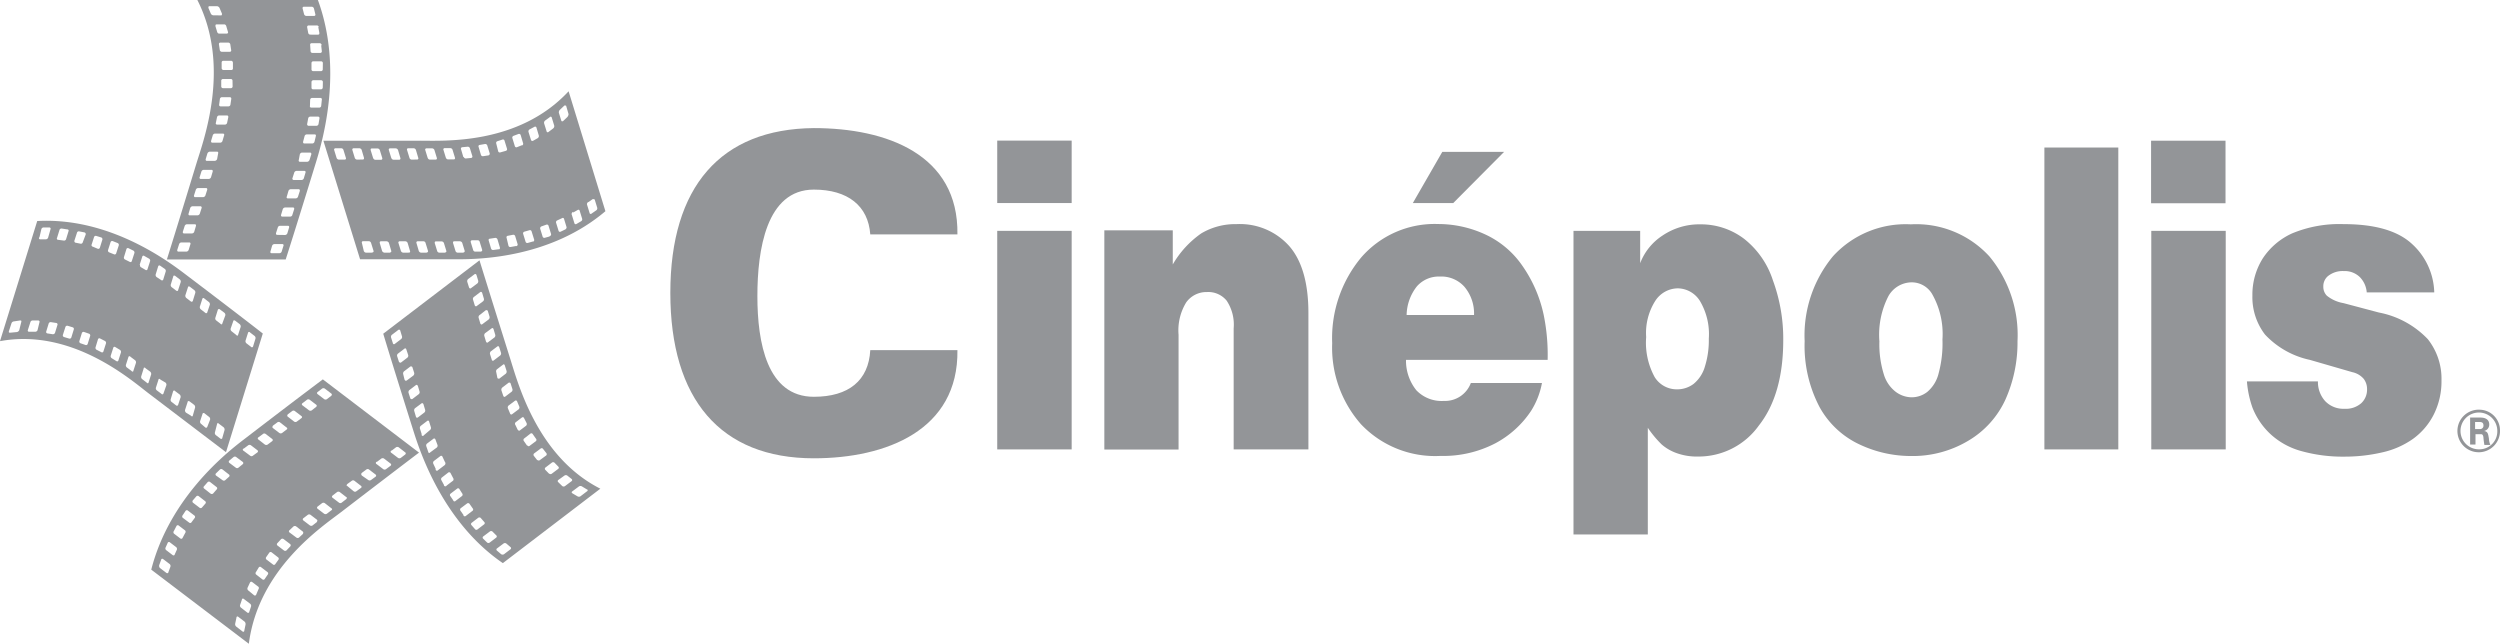<svg xmlns="http://www.w3.org/2000/svg" viewBox="0 0 241.82 62.27"><defs><style>.cls-1{fill:#939598;}</style></defs><title>Cinépolis_gray</title><g id="Layer_2" data-name="Layer 2"><g id="All"><g id="Cinépolis"><path class="cls-1" d="M239.88,39.63a2.06,2.06,0,1,0,1.94,2A2,2,0,0,0,239.88,39.63Zm0,3.83a1.78,1.78,0,1,1,1.68-1.78A1.73,1.73,0,0,1,239.88,43.46Z"/><rect class="cls-1" x="96.46" y="13.6" width="7.2" height="6.04"/><rect class="cls-1" x="96.46" y="22.33" width="7.2" height="21.14"/><path class="cls-1" d="M119.6,21.68a6.42,6.42,0,0,0-3.41.9,9.39,9.39,0,0,0-2.75,3v-3.3h-6.62v21.2H114V32.38a5.17,5.17,0,0,1,.74-3.13,2.4,2.4,0,0,1,2-1,2.29,2.29,0,0,1,1.91.83,4.19,4.19,0,0,1,.68,2.68V43.47h7.23V30.27c0-2.84-.6-5-1.82-6.43A6.4,6.4,0,0,0,119.6,21.68Z"/><path class="cls-1" d="M149.32,30.47a13,13,0,0,0-2.09-4.8,8.87,8.87,0,0,0-3.58-3,10.84,10.84,0,0,0-4.53-1,9.4,9.4,0,0,0-7.45,3.23,12.19,12.19,0,0,0-2.81,8.29,11.21,11.21,0,0,0,2.79,7.85,9.88,9.88,0,0,0,7.69,3.06,10.92,10.92,0,0,0,5.3-1.22,9.51,9.51,0,0,0,3.46-3.14,7.64,7.64,0,0,0,1.05-2.69h-6.88a2.66,2.66,0,0,1-2.61,1.73A3.38,3.38,0,0,1,137,37.75a4.57,4.57,0,0,1-1-2.94h13.7A19.25,19.25,0,0,0,149.32,30.47Zm-13.26,0a4.6,4.6,0,0,1,1-2.78,2.81,2.81,0,0,1,2.2-.94,3,3,0,0,1,2.4,1,4,4,0,0,1,.92,2.72Z"/><path class="cls-1" d="M168.69,23.09a6.9,6.9,0,0,0-4.2-1.39,6.35,6.35,0,0,0-3.67,1.08,5.55,5.55,0,0,0-2.17,2.68V22.33H152.2V51.7h7.19V41.38A10.25,10.25,0,0,0,160.74,43a4.51,4.51,0,0,0,1.44.83,5.79,5.79,0,0,0,2.1.33,7.16,7.16,0,0,0,5.85-3c1.58-2,2.36-4.78,2.36-8.26a16.38,16.38,0,0,0-1-5.78A8.37,8.37,0,0,0,168.69,23.09Zm-3.78,12.37a3.36,3.36,0,0,1-1.1,1.68,2.63,2.63,0,0,1-1.61.52,2.51,2.51,0,0,1-2.15-1.19,6.94,6.94,0,0,1-.82-3.87,5.79,5.79,0,0,1,.89-3.51,2.63,2.63,0,0,1,2.17-1.2,2.57,2.57,0,0,1,2.14,1.22,6.29,6.29,0,0,1,.86,3.65A8.46,8.46,0,0,1,164.91,35.46Z"/><path class="cls-1" d="M184.82,21.7a9.51,9.51,0,0,0-7.53,3.1A12,12,0,0,0,174.56,33,12.73,12.73,0,0,0,176,39.37,8.52,8.52,0,0,0,179.89,43a11.66,11.66,0,0,0,4.94,1.11,10.48,10.48,0,0,0,5.56-1.48,8.93,8.93,0,0,0,3.6-4A13.51,13.51,0,0,0,195.15,33a11.94,11.94,0,0,0-2.72-8.2A9.6,9.6,0,0,0,184.82,21.7Zm2.7,14.41a3.39,3.39,0,0,1-1.1,1.8,2.46,2.46,0,0,1-1.49.52,2.62,2.62,0,0,1-1.56-.53,3.32,3.32,0,0,1-1.16-1.72,9.73,9.73,0,0,1-.42-3.16,8.16,8.16,0,0,1,.88-4.39,2.61,2.61,0,0,1,2.22-1.32,2.29,2.29,0,0,1,2,1.13,7.82,7.82,0,0,1,1,4.4A11.08,11.08,0,0,1,187.52,36.11Z"/><rect class="cls-1" x="197.75" y="14.27" width="7.15" height="29.2"/><rect class="cls-1" x="208.07" y="13.61" width="7.2" height="6.05"/><rect class="cls-1" x="208.09" y="22.33" width="7.2" height="21.14"/><path class="cls-1" d="M230.11,30.23l-3.43-.91a3.49,3.49,0,0,1-1.61-.72,1.21,1.21,0,0,1-.34-.87,1.29,1.29,0,0,1,.42-1,2.26,2.26,0,0,1,1.56-.51,2.1,2.1,0,0,1,1.55.58,2.37,2.37,0,0,1,.67,1.48h6.53a6.55,6.55,0,0,0-2.17-4.7c-1.37-1.26-3.57-1.9-6.59-1.9a11.89,11.89,0,0,0-5,.9A6.72,6.72,0,0,0,218.87,25a6.57,6.57,0,0,0-1,3.58,5.93,5.93,0,0,0,1.22,3.78,8.32,8.32,0,0,0,4.34,2.45L227.54,36a2,2,0,0,1,1.1.65,1.62,1.62,0,0,1,.32,1A1.78,1.78,0,0,1,228.4,39a2.26,2.26,0,0,1-1.63.54,2.43,2.43,0,0,1-1.86-.74,2.75,2.75,0,0,1-.7-1.91h-6.87a10,10,0,0,0,.54,2.55A7,7,0,0,0,219.63,42a7.19,7.19,0,0,0,3,1.64,14.86,14.86,0,0,0,4.14.53,16,16,0,0,0,3.65-.41,8.22,8.22,0,0,0,3-1.32,6.53,6.53,0,0,0,2-2.36,7.12,7.12,0,0,0,.74-3.27,6.17,6.17,0,0,0-1.32-4A8.81,8.81,0,0,0,230.11,30.23Z"/><polygon class="cls-1" points="145.49 14.69 139.51 14.69 136.66 19.64 140.57 19.64 145.49 14.69"/><path class="cls-1" d="M78.72,18.34c3.29,0,5.26,1.57,5.46,4.33h8.43c.12-7.74-6.87-10.28-13.89-10.28-9,.08-13.88,5.65-13.88,15.94s4.85,16,13.88,16c7,0,14-2.72,13.89-10.46H84.18c-.16,2.94-2.09,4.51-5.46,4.51-4.54,0-5.46-5.27-5.46-9.73S74.11,18.34,78.72,18.34Z"/><path class="cls-1" d="M240.27,41.69h0a.63.63,0,0,0,.51-.62c0-.53-.43-.68-.85-.68h-1V43h.52v-1H240c.17,0,.21.2.22.35s.05.47.09.69h.58a1.6,1.6,0,0,1-.14-.61C240.67,42,240.67,41.74,240.27,41.69Zm-.41-.19h-.45v-.68h.45c.23,0,.36.09.36.33A.32.32,0,0,1,239.86,41.5Z"/><path class="cls-1" d="M27.64,25.08s.91-2.82,2.93-9.4c.68-2.21,2.62-9,.18-15.68H19.09c3.27,6.45.59,13.59-.09,15.81-2,6.57-2.86,9.29-2.86,9.29h11.5Zm2.78-11.37a.23.23,0,0,1-.21.17h-.78c-.08,0-.13-.08-.11-.18l.14-.53a.23.23,0,0,1,.2-.17h.79c.08,0,.13.07.1.17ZM30.81,12a.22.22,0,0,1-.19.17h-.78a.15.15,0,0,1-.13-.18l.1-.54a.21.21,0,0,1,.19-.17h.78a.14.14,0,0,1,.12.18Zm.26-1.77a.19.19,0,0,1-.18.18h-.78a.13.13,0,0,1-.13-.17L30,9.64a.2.2,0,0,1,.18-.17H31a.14.14,0,0,1,.13.18Zm.15-1.77a.18.18,0,0,1-.16.18h-.78a.15.15,0,0,1-.15-.17l0-.54a.18.18,0,0,1,.17-.17h.78a.17.17,0,0,1,.15.18Zm0-1.76a.17.17,0,0,1-.15.18h-.79a.16.16,0,0,1-.15-.17V6.11a.17.17,0,0,1,.16-.18h.78a.17.17,0,0,1,.16.17Zm-.15-2.29.06.54a.15.15,0,0,1-.14.17h-.77a.18.18,0,0,1-.18-.17L30,4.35a.14.14,0,0,1,.13-.17h.78A.19.19,0,0,1,31.11,4.36Zm-.28-1.77.1.54c0,.1,0,.17-.13.17H30a.21.21,0,0,1-.19-.18l-.1-.53a.15.15,0,0,1,.13-.18h.78A.2.2,0,0,1,30.83,2.59ZM29.38.65h.78a.24.24,0,0,1,.21.18l.13.54a.12.12,0,0,1-.11.17h-.78a.24.24,0,0,1-.2-.18L29.27.82A.13.13,0,0,1,29.38.65ZM29,14.94a.24.24,0,0,1,.21-.18H30c.09,0,.13.08.11.18l-.17.53a.27.27,0,0,1-.22.18H29a.12.12,0,0,1-.1-.17Zm-.54,1.76a.25.25,0,0,1,.21-.17h.78c.09,0,.13.08.1.17l-.16.54a.24.24,0,0,1-.22.17h-.77a.13.13,0,0,1-.11-.18Zm-.56,1.77a.26.26,0,0,1,.21-.17h.78c.09,0,.13.08.11.18l-.17.53a.25.25,0,0,1-.21.18h-.78a.11.11,0,0,1-.1-.17Zm-.55,1.77a.26.26,0,0,1,.22-.17h.78c.09,0,.13.08.1.18l-.17.53a.21.21,0,0,1-.21.17h-.78c-.08,0-.13-.08-.1-.18ZM22.28,4.31l.08.53a.13.13,0,0,1-.13.17h-.78a.21.21,0,0,1-.19-.17l-.08-.54a.14.14,0,0,1,.13-.18h.78A.21.21,0,0,1,22.28,4.31Zm-.39-1.77.16.54a.12.12,0,0,1-.11.17h-.78A.25.25,0,0,1,21,3.07l-.16-.53c0-.1,0-.18.11-.18h.78A.24.24,0,0,1,21.89,2.54ZM20.62,1.48a.29.29,0,0,1-.23-.17L20.16.77c0-.1,0-.17.09-.17H21a.31.31,0,0,1,.24.18l.23.54c0,.09,0,.17-.09.17ZM18.25,24.17a.26.26,0,0,1-.22.17h-.77c-.09,0-.14-.08-.11-.18l.17-.53a.25.25,0,0,1,.21-.18h.78c.09,0,.14.07.11.17Zm.54-1.76a.24.24,0,0,1-.22.17h-.78c-.08,0-.13-.08-.1-.18l.17-.53a.26.26,0,0,1,.21-.18h.78c.09,0,.13.08.1.18Zm.54-1.75a.26.26,0,0,1-.21.17h-.78c-.09,0-.13-.07-.1-.17l.16-.54a.27.27,0,0,1,.22-.17h.78a.13.13,0,0,1,.1.18Zm.54-1.76a.26.26,0,0,1-.21.17h-.79c-.08,0-.13-.08-.1-.18l.17-.53a.24.24,0,0,1,.22-.17h.78c.08,0,.13.08.1.18Zm.54-1.75a.26.26,0,0,1-.22.16h-.78a.12.12,0,0,1-.1-.17l.17-.54a.24.24,0,0,1,.21-.17h.78c.09,0,.13.08.1.18ZM21,15.39a.27.27,0,0,1-.22.17H20c-.08,0-.13-.08-.1-.18l.16-.53a.28.28,0,0,1,.22-.18H21c.09,0,.13.08.1.17Zm.52-1.76a.23.23,0,0,1-.21.17h-.78c-.09,0-.13-.08-.11-.18l.16-.53a.24.24,0,0,1,.22-.17h.77a.12.12,0,0,1,.11.17Zm.45-1.76a.22.22,0,0,1-.19.18H21a.12.12,0,0,1-.12-.17l.11-.54a.22.22,0,0,1,.19-.17h.79c.08,0,.13.08.11.18Zm.32-1.75a.2.2,0,0,1-.18.17h-.78a.14.14,0,0,1-.13-.18l.07-.54a.21.21,0,0,1,.19-.17h.77a.14.14,0,0,1,.14.17Zm.21-1.76a.17.17,0,0,1-.16.17h-.78a.17.17,0,0,1-.16-.18V7.82a.17.17,0,0,1,.15-.18h.79a.16.16,0,0,1,.15.17Zm-.11-1.59h-.79a.18.18,0,0,1-.16-.18l0-.53a.16.16,0,0,1,.14-.18h.79c.09,0,.15.09.16.18l0,.54A.15.15,0,0,1,22.35,6.77Zm4.86,17.55a.23.23,0,0,1-.21.17h-.78c-.09,0-.13-.08-.1-.17l.16-.55a.25.25,0,0,1,.21-.16h.79a.11.11,0,0,1,.1.16Zm-.44-1.6c-.09,0-.13-.08-.11-.18l.17-.53a.23.23,0,0,1,.21-.17h.78c.09,0,.13.08.1.18l-.16.53a.25.25,0,0,1-.22.18Z"/><path class="cls-1" d="M40.6,13.61c-6.59,0-9.32,0-9.32,0l3.55,11.47h0s2.85,0,9.44,0c2.21,0,9-.16,14.29-4.65L55,8.83C50.12,14.08,42.82,13.6,40.6,13.61Zm-7.27,1.83h-.54a.25.25,0,0,1-.23-.16l-.24-.78a.13.13,0,0,1,.13-.16H33a.23.23,0,0,1,.22.16l.24.78A.12.12,0,0,1,33.33,15.44Zm1.22,0a.25.25,0,0,1-.23-.16l-.24-.78a.13.13,0,0,1,.14-.16h.53a.26.26,0,0,1,.23.15l.23.78c0,.09,0,.16-.13.16Zm1.4,9h-.53a.25.25,0,0,1-.23-.16L35,23.48a.12.12,0,0,1,.13-.15h.54a.24.24,0,0,1,.22.16l.24.77A.12.12,0,0,1,36,24.42Zm.14-9.15-.24-.78c0-.08,0-.15.13-.15h.53a.25.25,0,0,1,.23.16l.24.78a.13.13,0,0,1-.13.16h-.54A.25.25,0,0,1,36.09,15.27Zm1.64,9.15h-.54a.29.29,0,0,1-.23-.16l-.23-.78c0-.09,0-.16.13-.16h.54a.27.27,0,0,1,.22.16l.23.78A.12.12,0,0,1,37.73,24.42Zm.12-9.15-.24-.78a.12.12,0,0,1,.12-.16h.55a.27.27,0,0,1,.22.16l.23.78a.12.12,0,0,1-.12.16h-.54A.24.24,0,0,1,37.85,15.27Zm1.65,9.15H39a.27.27,0,0,1-.22-.16l-.24-.78a.12.12,0,0,1,.13-.16h.54a.25.25,0,0,1,.22.16l.23.78A.11.11,0,0,1,39.5,24.42Zm.33-9a.23.23,0,0,1-.22-.16l-.24-.78a.12.12,0,0,1,.13-.16H40a.25.25,0,0,1,.23.16l.23.78a.11.11,0,0,1-.12.15Zm1.44,9h-.54a.27.27,0,0,1-.22-.16l-.23-.78a.12.12,0,0,1,.12-.16h.54a.21.21,0,0,1,.22.15l.24.78A.12.12,0,0,1,41.27,24.42Zm.1-9.16-.24-.78a.12.12,0,0,1,.13-.15h.54a.25.25,0,0,1,.22.16l.24.78a.12.12,0,0,1-.13.15h-.54A.23.23,0,0,1,41.37,15.26Zm1.68,9.16h-.54a.23.23,0,0,1-.22-.15l-.24-.78c0-.09,0-.16.13-.16h.54a.25.25,0,0,1,.22.16l.24.78A.12.12,0,0,1,43.05,24.42Zm.08-9.17-.24-.78a.12.12,0,0,1,.12-.16h.54a.23.23,0,0,1,.22.15l.24.78a.12.12,0,0,1-.13.16h-.53A.23.23,0,0,1,43.13,15.25Zm1.69,9.17h-.54a.23.23,0,0,1-.22-.16l-.24-.78c0-.09,0-.16.13-.16h.54a.26.26,0,0,1,.22.15l.24.78A.13.13,0,0,1,44.82,24.42Zm0-9.24-.23-.78a.14.14,0,0,1,.12-.18l.52-.05a.22.22,0,0,1,.22.14l.24.77a.14.14,0,0,1-.13.18l-.52.05A.21.21,0,0,1,44.86,15.18Zm1.7,9.14-.53,0a.21.21,0,0,1-.22-.15l-.24-.78a.14.14,0,0,1,.13-.17l.53,0a.2.2,0,0,1,.21.15l.24.78A.13.13,0,0,1,46.56,24.32Zm.21-9.23a.19.19,0,0,1-.21-.13l-.23-.78a.13.13,0,0,1,.11-.18l.51-.09a.21.21,0,0,1,.22.13l.24.78a.17.17,0,0,1-.12.19Zm1.5,9-.51.07a.2.2,0,0,1-.22-.14l-.23-.78a.12.12,0,0,1,.11-.17l.52-.08a.22.22,0,0,1,.22.14l.23.78A.14.14,0,0,1,48.27,24.12Zm.17-9.37a.16.16,0,0,1-.21-.1L48,13.88a.17.17,0,0,1,.11-.22l.49-.16a.15.15,0,0,1,.2.1l.24.78a.16.16,0,0,1-.11.21Zm1.5,9.06-.5.09a.18.18,0,0,1-.22-.13L49,23a.14.14,0,0,1,.11-.19l.51-.1a.19.19,0,0,1,.21.12l.24.79A.16.16,0,0,1,49.94,23.81Zm.58-9.75-.48.19a.15.15,0,0,1-.2-.1l-.24-.78a.18.18,0,0,1,.11-.22l.48-.18a.17.17,0,0,1,.21.09l.23.78A.18.18,0,0,1,50.52,14.06Zm1.06,9.31-.49.14a.17.17,0,0,1-.21-.11l-.24-.78a.17.17,0,0,1,.12-.2l.49-.14a.16.16,0,0,1,.21.11l.24.77A.17.17,0,0,1,51.58,23.37Zm.48-10-.46.26a.14.14,0,0,1-.2-.09l-.24-.77a.22.22,0,0,1,.1-.24l.47-.25a.13.13,0,0,1,.2.07l.23.78A.23.23,0,0,1,52.06,13.32Zm1.12,9.52L52.7,23a.17.17,0,0,1-.21-.1l-.24-.78a.2.2,0,0,1,.12-.22l.48-.17a.16.16,0,0,1,.21.11l.24.78A.18.18,0,0,1,53.18,22.84Zm.36-10.45-.44.33a.11.11,0,0,1-.19-.06l-.24-.77a.28.28,0,0,1,.1-.27l.44-.32a.11.11,0,0,1,.19,0l.24.78A.27.27,0,0,1,53.54,12.39Zm1.19,9.76-.46.22a.14.14,0,0,1-.2-.08l-.24-.78a.19.19,0,0,1,.11-.23l.47-.22a.12.12,0,0,1,.19.08l.24.78A.2.2,0,0,1,54.73,22.15Zm2.2-2.62.44-.31c.09,0,.17,0,.2.06l.24.78a.24.24,0,0,1-.1.25l-.45.31a.11.11,0,0,1-.19-.06l-.24-.78A.23.23,0,0,1,56.93,19.53Zm-1.47,1,.46-.26a.12.12,0,0,1,.19.07l.24.78a.21.21,0,0,1-.1.24l-.46.27a.13.13,0,0,1-.19-.08l-.24-.78A.22.22,0,0,1,55.46,20.49Zm-.52-9.27-.41.39c-.08.07-.16.06-.19,0l-.24-.77a.34.34,0,0,1,.09-.29l.42-.4c.08-.07.16,0,.19,0l.23.79A.29.29,0,0,1,54.94,11.22Z"/><path class="cls-1" d="M49.28,34.47c-2.06-6.56-2.9-9.29-2.9-9.29l-9.31,7.1,0,0s.85,2.84,2.92,9.4c.69,2.2,2.94,8.89,8.65,12.79l9.43-7.2C51.81,44.1,50,36.67,49.28,34.47Zm.11,2.62.17.53a.24.24,0,0,1-.07.27l-.63.48c-.07.05-.15,0-.18-.08l-.18-.53a.29.29,0,0,1,.08-.27l.63-.48C49.28,37,49.36,37,49.39,37.09Zm-.56-1.74.17.53a.27.27,0,0,1-.08.27l-.63.48c-.07,0-.15,0-.18-.08L48,36a.27.27,0,0,1,.07-.28l.63-.48C48.73,35.22,48.8,35.25,48.83,35.35Zm-.54-1.76.17.53a.26.26,0,0,1-.08.27l-.63.48a.11.11,0,0,1-.18-.07l-.17-.54a.28.28,0,0,1,.07-.27l.64-.48C48.18,33.46,48.26,33.49,48.29,33.59Zm-.55-1.75.16.53a.26.26,0,0,1-.07.27l-.64.48c-.07.06-.15,0-.18-.08l-.16-.53a.28.28,0,0,1,.07-.28l.64-.47C47.63,31.7,47.71,31.74,47.74,31.84Zm-.55-1.75.16.53a.28.28,0,0,1-.07.27l-.64.48c-.07.05-.15,0-.18-.08l-.16-.54a.25.25,0,0,1,.07-.26L47,30C47.07,30,47.16,30,47.19,30.09Zm-.73-1.84c.07-.05.15,0,.18.08l.16.54a.25.25,0,0,1-.07.27l-.63.47c-.07.05-.15,0-.18-.08L45.76,29a.24.24,0,0,1,.07-.27ZM45.27,27l.64-.48c.07-.05.15,0,.18.08l.16.53a.28.28,0,0,1-.07.28l-.63.47c-.07.06-.15,0-.18-.07l-.17-.54A.28.28,0,0,1,45.27,27ZM38,33.19l-.17-.53a.26.26,0,0,1,.07-.27l.63-.48a.12.12,0,0,1,.19.08l.16.53a.26.26,0,0,1-.07.27l-.63.48A.11.11,0,0,1,38,33.19ZM38.59,35l-.17-.53a.24.24,0,0,1,.08-.27l.63-.48c.07-.06.15,0,.17.07l.18.54a.25.25,0,0,1-.08.27l-.63.48C38.7,35.09,38.62,35.05,38.59,35Zm.55,1.76L39,36.19a.28.28,0,0,1,.08-.27l.63-.48c.07,0,.15,0,.18.08l.17.53a.28.28,0,0,1-.08.28l-.63.47C39.25,36.86,39.17,36.82,39.14,36.72Zm.73,1.85c-.07,0-.15,0-.18-.08L39.52,38a.26.26,0,0,1,.08-.27l.63-.48c.07-.06.15,0,.19.08l.16.53a.24.24,0,0,1-.08.27Zm.36,1.69-.16-.54a.27.27,0,0,1,.07-.27l.63-.47c.08-.06.16,0,.19.08l.16.53a.26.26,0,0,1-.07.27l-.63.48A.12.12,0,0,1,40.23,40.26ZM40.79,42l-.17-.54a.26.26,0,0,1,.08-.27l.63-.48a.11.11,0,0,1,.18.07l.17.55a.25.25,0,0,1-.08.26L41,42.1A.11.11,0,0,1,40.79,42Zm.63,1.7-.18-.52a.24.24,0,0,1,.06-.27l.64-.48c.06-.05.15,0,.18.08l.19.51a.24.24,0,0,1-.06.27l-.64.47C41.55,43.85,41.46,43.82,41.42,43.73Zm.72,1.64-.23-.49a.23.23,0,0,1,.06-.26l.62-.47a.13.13,0,0,1,.21.06l.23.49A.23.23,0,0,1,43,45l-.63.48A.13.13,0,0,1,42.14,45.37Zm.8,1.56-.25-.46a.2.2,0,0,1,.05-.25l.63-.49a.15.15,0,0,1,.21.06l.25.48a.21.21,0,0,1,0,.25l-.63.48A.14.14,0,0,1,42.94,46.93Zm.91,1.51L43.57,48a.17.17,0,0,1,0-.24l.63-.48a.15.15,0,0,1,.22,0l.28.44a.19.19,0,0,1,0,.25l-.63.48A.14.14,0,0,1,43.85,48.44Zm1,1.43-.3-.43a.18.18,0,0,1,0-.24l.64-.48a.17.17,0,0,1,.23.05l.3.43a.16.16,0,0,1,0,.23l-.63.48A.17.17,0,0,1,44.82,49.87Zm1.35,1.36a.17.17,0,0,1-.24,0l-.35-.4a.15.15,0,0,1,0-.22l.64-.49a.2.2,0,0,1,.24,0l.35.4a.15.15,0,0,1,0,.22ZM48,52l-.63.48a.2.2,0,0,1-.25,0l-.38-.37a.14.14,0,0,1,0-.22l.64-.48a.2.2,0,0,1,.25,0l.37.37A.14.14,0,0,1,48,52Zm.75,1.61a.26.26,0,0,1-.27,0l-.41-.35a.13.13,0,0,1,0-.21l.64-.48a.23.23,0,0,1,.26,0l.41.35a.13.13,0,0,1,0,.21ZM49.34,40l-.21-.5a.25.25,0,0,1,.06-.27l.63-.47a.13.13,0,0,1,.2.07l.21.5a.24.24,0,0,1-.06.26l-.64.48A.12.12,0,0,1,49.34,40Zm.75,1.6-.23-.48a.21.21,0,0,1,0-.26l.63-.48a.13.13,0,0,1,.2.06l.25.49a.23.23,0,0,1-.05.25l-.64.48A.15.15,0,0,1,50.09,41.56Zm.89,1.5-.3-.43a.18.18,0,0,1,0-.24l.63-.49a.15.15,0,0,1,.22.05l.31.44a.17.17,0,0,1,0,.24l-.63.47A.14.14,0,0,1,51,43.06Zm1,1.43-.33-.42a.18.18,0,0,1,0-.24l.63-.47a.16.16,0,0,1,.23,0l.33.42a.17.17,0,0,1,0,.23l-.64.47A.15.15,0,0,1,52,44.49Zm1.14,1.3-.37-.38a.15.15,0,0,1,0-.22l.63-.48a.2.2,0,0,1,.25,0l.37.38a.14.14,0,0,1,0,.22l-.64.48A.2.2,0,0,1,53.1,45.79ZM56,47.05a.27.27,0,0,1,.29,0l.48.29c.09,0,.11.14,0,.19l-.63.48a.28.28,0,0,1-.28,0l-.49-.29c-.09-.06-.1-.14,0-.2ZM54.87,46l.42.33a.13.13,0,0,1,0,.21l-.64.48a.23.23,0,0,1-.26,0L54,46.64a.13.13,0,0,1,0-.21L54.6,46A.24.24,0,0,1,54.87,46Z"/><path class="cls-1" d="M31.2,36.72s-2.31,1.72-7.64,5.81c-1.78,1.36-7.16,5.67-8.93,12.57l9.44,7.17C25,55,31.21,50.91,33,49.53c5.32-4.08,7.53-5.75,7.53-5.75l-9.31-7.09ZM29.26,39l.43-.33a.23.23,0,0,1,.27,0l.63.48c.07.06.06.14,0,.2l-.43.34a.24.24,0,0,1-.27,0l-.63-.48A.12.12,0,0,1,29.26,39Zm-1.44,1.09.44-.33a.21.21,0,0,1,.26,0l.63.48a.12.12,0,0,1,0,.21l-.44.33a.23.23,0,0,1-.26,0l-.63-.49A.12.12,0,0,1,27.82,40.12Zm-1.43,1.09.43-.32a.21.21,0,0,1,.27,0l.63.49a.11.11,0,0,1,0,.2l-.43.33a.24.24,0,0,1-.27,0l-.63-.48A.13.13,0,0,1,26.39,41.21ZM25,42.3l.43-.32a.21.21,0,0,1,.27,0l.63.48a.13.13,0,0,1,0,.21l-.44.33a.24.24,0,0,1-.27,0l-.63-.49A.12.12,0,0,1,25,42.3Zm-1.43,1.1.44-.33a.23.23,0,0,1,.26,0l.63.48a.13.13,0,0,1,0,.21l-.44.32a.2.2,0,0,1-.26,0l-.63-.47A.13.13,0,0,1,23.52,43.4ZM16.29,55.34c0,.1-.12.13-.19.08l-.63-.48a.3.3,0,0,1-.07-.28l.19-.52c0-.09.13-.12.19-.06l.63.48a.24.24,0,0,1,.07.27Zm.61-1.71c0,.09-.13.12-.19.07l-.64-.49A.22.22,0,0,1,16,53l.22-.49a.13.13,0,0,1,.2-.06l.63.48a.23.23,0,0,1,.05.26Zm.76-1.6a.14.14,0,0,1-.21.06l-.63-.48a.2.2,0,0,1,0-.25l.25-.48a.14.14,0,0,1,.21-.05l.63.48a.2.2,0,0,1,0,.25Zm.87-1.52a.15.15,0,0,1-.22.05l-.64-.48a.18.18,0,0,1,0-.24l.29-.44a.16.16,0,0,1,.23,0l.63.48a.17.17,0,0,1,0,.24Zm1-1.41a.17.17,0,0,1-.24,0l-.63-.48a.17.17,0,0,1,0-.23L19,48a.17.17,0,0,1,.23,0l.63.49a.16.16,0,0,1,0,.23Zm1.08-1.36a.2.2,0,0,1-.25,0l-.62-.49a.14.14,0,0,1,0-.22l.35-.4a.18.18,0,0,1,.24,0l.63.49a.15.15,0,0,1,0,.22Zm1.17-1.29a.2.2,0,0,1-.25,0L20.9,46a.14.14,0,0,1,0-.22l.38-.37a.19.19,0,0,1,.24,0l.63.49a.14.14,0,0,1,0,.22Zm.39-1.89.42-.35a.21.21,0,0,1,.26,0l.63.47a.14.14,0,0,1,0,.22l-.42.34a.2.2,0,0,1-.25,0l-.64-.48A.14.14,0,0,1,22.17,44.56ZM23.63,61c0,.1-.09.14-.16.09l-.63-.49a.3.3,0,0,1-.09-.28l.12-.57c0-.11.09-.15.16-.1l.63.48a.33.33,0,0,1,.09.29Zm.48-1.82c0,.09-.11.13-.18.08l-.63-.49a.24.24,0,0,1-.07-.27L23.4,58c0-.1.11-.13.18-.07l.63.48a.26.26,0,0,1,.07.27Zm.67-1.66a.13.13,0,0,1-.2.06L24,57.1a.23.23,0,0,1-.05-.26l.23-.49a.14.14,0,0,1,.2-.06l.63.48A.21.21,0,0,1,25,57ZM25.61,56a.15.15,0,0,1-.22.05l-.63-.49a.18.18,0,0,1,0-.23l.28-.46a.15.15,0,0,1,.22,0l.63.48a.17.17,0,0,1,0,.24Zm1-1.41a.15.15,0,0,1-.22,0l-.63-.48a.18.18,0,0,1,0-.24l.3-.43a.17.17,0,0,1,.23,0l.63.49a.17.17,0,0,1,0,.23Zm1.1-1.35a.2.2,0,0,1-.25,0l-.63-.48a.15.15,0,0,1,0-.22l.36-.39a.2.2,0,0,1,.25,0l.63.48a.16.16,0,0,1,0,.23Zm1.61-1.61-.4.37a.21.21,0,0,1-.25,0L28,51.5a.13.13,0,0,1,0-.21l.39-.37a.23.23,0,0,1,.26,0l.63.49A.14.14,0,0,1,29.31,51.6Zm1.34-1.14-.42.33a.23.23,0,0,1-.27,0l-.63-.48a.13.13,0,0,1,0-.21l.43-.33a.23.23,0,0,1,.27,0l.63.48A.13.13,0,0,1,30.65,50.46Zm7.21-6.89.43-.33a.24.24,0,0,1,.27,0l.63.49c.07.05.06.14,0,.2l-.43.33a.24.24,0,0,1-.27,0l-.63-.48A.13.13,0,0,1,37.86,43.57Zm-1.43,1.09.44-.33a.24.24,0,0,1,.27,0l.63.48a.13.13,0,0,1,0,.21l-.44.33a.23.23,0,0,1-.27,0l-.63-.48A.13.13,0,0,1,36.43,44.66ZM35,45.74l.43-.32a.21.21,0,0,1,.27,0l.63.48a.13.13,0,0,1,0,.21l-.44.32a.23.23,0,0,1-.27,0L35,46C34.92,45.9,34.93,45.81,35,45.74Zm-1.42,1.09.44-.32a.21.21,0,0,1,.27,0l.62.48a.12.12,0,0,1,0,.21l-.44.32a.21.21,0,0,1-.26,0L33.58,47C33.5,47,33.52,46.9,33.59,46.83Zm-1.41,1.1.43-.33a.23.23,0,0,1,.27,0l.62.48c.08,0,.07.14,0,.2l-.44.34a.21.21,0,0,1-.26,0l-.63-.48C32.09,48.08,32.09,48,32.18,47.93Zm-.12,1.43-.43.33a.24.24,0,0,1-.27,0l-.63-.48a.13.13,0,0,1,0-.21l.43-.33a.24.24,0,0,1,.27,0l.63.49C32.15,49.21,32.14,49.3,32.06,49.36Zm0-11.29c.07.06.06.14,0,.21l-.43.33a.23.23,0,0,1-.26,0l-.64-.49a.12.12,0,0,1,0-.2l.43-.33a.24.24,0,0,1,.27,0Z"/><path class="cls-1" d="M25.42,32.26h0s-2.27-1.78-7.62-5.83C16,25.07,10.42,21,3.6,21.38L0,33c6.87-1.27,12.52,3.62,14.31,5l7.55,5.74ZM24,32.16a.11.11,0,0,1,.19,0l.43.33a.26.26,0,0,1,.09.27l-.24.78a.12.12,0,0,1-.2,0l-.43-.33a.27.27,0,0,1-.09-.26Zm-1.44-1.09c0-.09.11-.11.19-.05l.43.33a.29.29,0,0,1,.1.27l-.25.77c0,.09-.11.11-.19,0l-.43-.34a.26.26,0,0,1-.1-.26Zm-20.7.87a.31.31,0,0,1-.23.18L1,32.18c-.11,0-.17,0-.14-.14l.25-.77a.27.27,0,0,1,.22-.18L1.93,31c.1,0,.16,0,.13.14Zm1.77,0a.24.24,0,0,1-.23.15H2.82a.12.12,0,0,1-.13-.15l.25-.78A.22.22,0,0,1,3.16,31H3.7a.12.12,0,0,1,.12.16Zm.19-9L4,22.17A.23.23,0,0,1,4.24,22l.53,0a.12.12,0,0,1,.12.16L4.65,23a.25.25,0,0,1-.23.15l-.53,0A.12.12,0,0,1,3.77,23Zm1.5,9.26a.22.22,0,0,1-.22.13l-.52-.08a.14.14,0,0,1-.11-.18l.24-.78a.2.2,0,0,1,.22-.13l.51.08a.14.14,0,0,1,.12.18ZM5.52,23l.24-.78A.21.21,0,0,1,6,22.11l.51.08a.12.12,0,0,1,.12.17l-.24.78a.2.2,0,0,1-.22.13l-.52-.07A.13.13,0,0,1,5.52,23ZM6.9,32.64a.17.17,0,0,1-.21.11l-.5-.15a.17.17,0,0,1-.11-.2l.25-.78a.18.18,0,0,1,.21-.11l.49.15a.16.16,0,0,1,.11.2Zm.3-9.37.25-.77a.18.18,0,0,1,.21-.12l.51.1a.17.17,0,0,1,.12.2L8,23.45a.18.18,0,0,1-.22.12l-.5-.1A.17.17,0,0,1,7.2,23.27Zm1.28,10a.16.16,0,0,1-.21.1l-.49-.17a.18.18,0,0,1-.1-.22l.24-.77a.17.17,0,0,1,.21-.1l.49.17a.18.18,0,0,1,.1.22Zm.37-9.57.25-.78a.17.17,0,0,1,.21-.1l.49.15a.18.18,0,0,1,.1.22l-.24.77a.16.16,0,0,1-.21.1L9,23.87A.18.18,0,0,1,8.85,23.66ZM10,34a.13.13,0,0,1-.19.07l-.47-.24a.21.21,0,0,1-.1-.23l.24-.79a.14.14,0,0,1,.2-.07l.47.24a.21.21,0,0,1,.1.24Zm.45-9.81.25-.78a.16.16,0,0,1,.2-.09l.48.19a.19.19,0,0,1,.11.22l-.25.77a.15.15,0,0,1-.21.1l-.47-.19A.18.18,0,0,1,10.45,24.2Zm1,10.68a.12.12,0,0,1-.19.06l-.45-.28a.22.22,0,0,1-.1-.24l.25-.78a.12.12,0,0,1,.19-.06l.45.27a.24.24,0,0,1,.1.25Zm.54-10,.24-.78a.14.14,0,0,1,.2-.08l.47.23a.21.21,0,0,1,.1.24l-.25.77a.13.13,0,0,1-.2.08l-.46-.23A.19.19,0,0,1,12,24.85Zm.91,11c0,.09-.11.11-.19,0l-.43-.32a.25.25,0,0,1-.1-.26l.25-.78a.11.11,0,0,1,.19,0l.44.33a.26.26,0,0,1,.09.26Zm.61-10.26.25-.78a.12.12,0,0,1,.2-.07l.46.26a.22.22,0,0,1,.1.24l-.25.77a.12.12,0,0,1-.19.08l-.46-.27A.2.2,0,0,1,13.55,25.62ZM14.37,37c0,.08-.11.11-.19,0l-.43-.33a.26.26,0,0,1-.09-.27l.24-.77c0-.09.11-.11.19,0l.44.32a.29.29,0,0,1,.09.27Zm.93-11.24a.12.12,0,0,1,.19-.06l.45.31a.23.23,0,0,1,.09.25l-.24.78a.12.12,0,0,1-.2.05l-.44-.29a.25.25,0,0,1-.09-.26Zm.5,12.33a.11.11,0,0,1-.19,0l-.44-.33a.25.25,0,0,1-.09-.26l.25-.78c0-.09.11-.11.19,0L16,37a.26.26,0,0,1,.09.27Zm1.43,1.07a.12.12,0,0,1-.2.05l-.43-.33a.25.25,0,0,1-.09-.26l.24-.79a.11.11,0,0,1,.19,0l.44.33a.3.3,0,0,1,.09.27Zm0-11.1c0,.09-.11.11-.19.05l-.43-.33a.25.25,0,0,1-.09-.26l.24-.78c0-.09.11-.11.19-.05l.43.33a.26.26,0,0,1,.1.27ZM18.65,40.2c0,.09-.11.11-.19,0L18,39.92a.28.28,0,0,1-.1-.27l.25-.77c0-.09.11-.11.19-.05l.44.33a.29.29,0,0,1,.09.27Zm0-11.09a.12.12,0,0,1-.19.05l-.44-.34a.28.28,0,0,1-.09-.26l.25-.77c0-.09.11-.11.19-.05l.43.33a.25.25,0,0,1,.09.26Zm1.4,12.18a.12.12,0,0,1-.2.05L19.45,41a.26.26,0,0,1-.09-.27L19.6,40a.12.12,0,0,1,.2,0l.43.33a.26.26,0,0,1,.09.27Zm0-11.08a.11.11,0,0,1-.19.05l-.44-.34a.28.28,0,0,1-.09-.26l.25-.78a.11.11,0,0,1,.19,0l.43.33a.28.28,0,0,1,.1.26ZM21.5,42.37c0,.09-.11.11-.19.05l-.43-.33a.26.26,0,0,1-.09-.27L21,41c0-.08.11-.1.19,0l.44.33a.3.3,0,0,1,.09.27Zm0-11.07c0,.09-.11.11-.19,0L20.92,31a.24.24,0,0,1-.09-.26l.24-.77a.12.12,0,0,1,.19-.05l.44.33a.26.26,0,0,1,.09.27Z"/></g></g></g></svg>